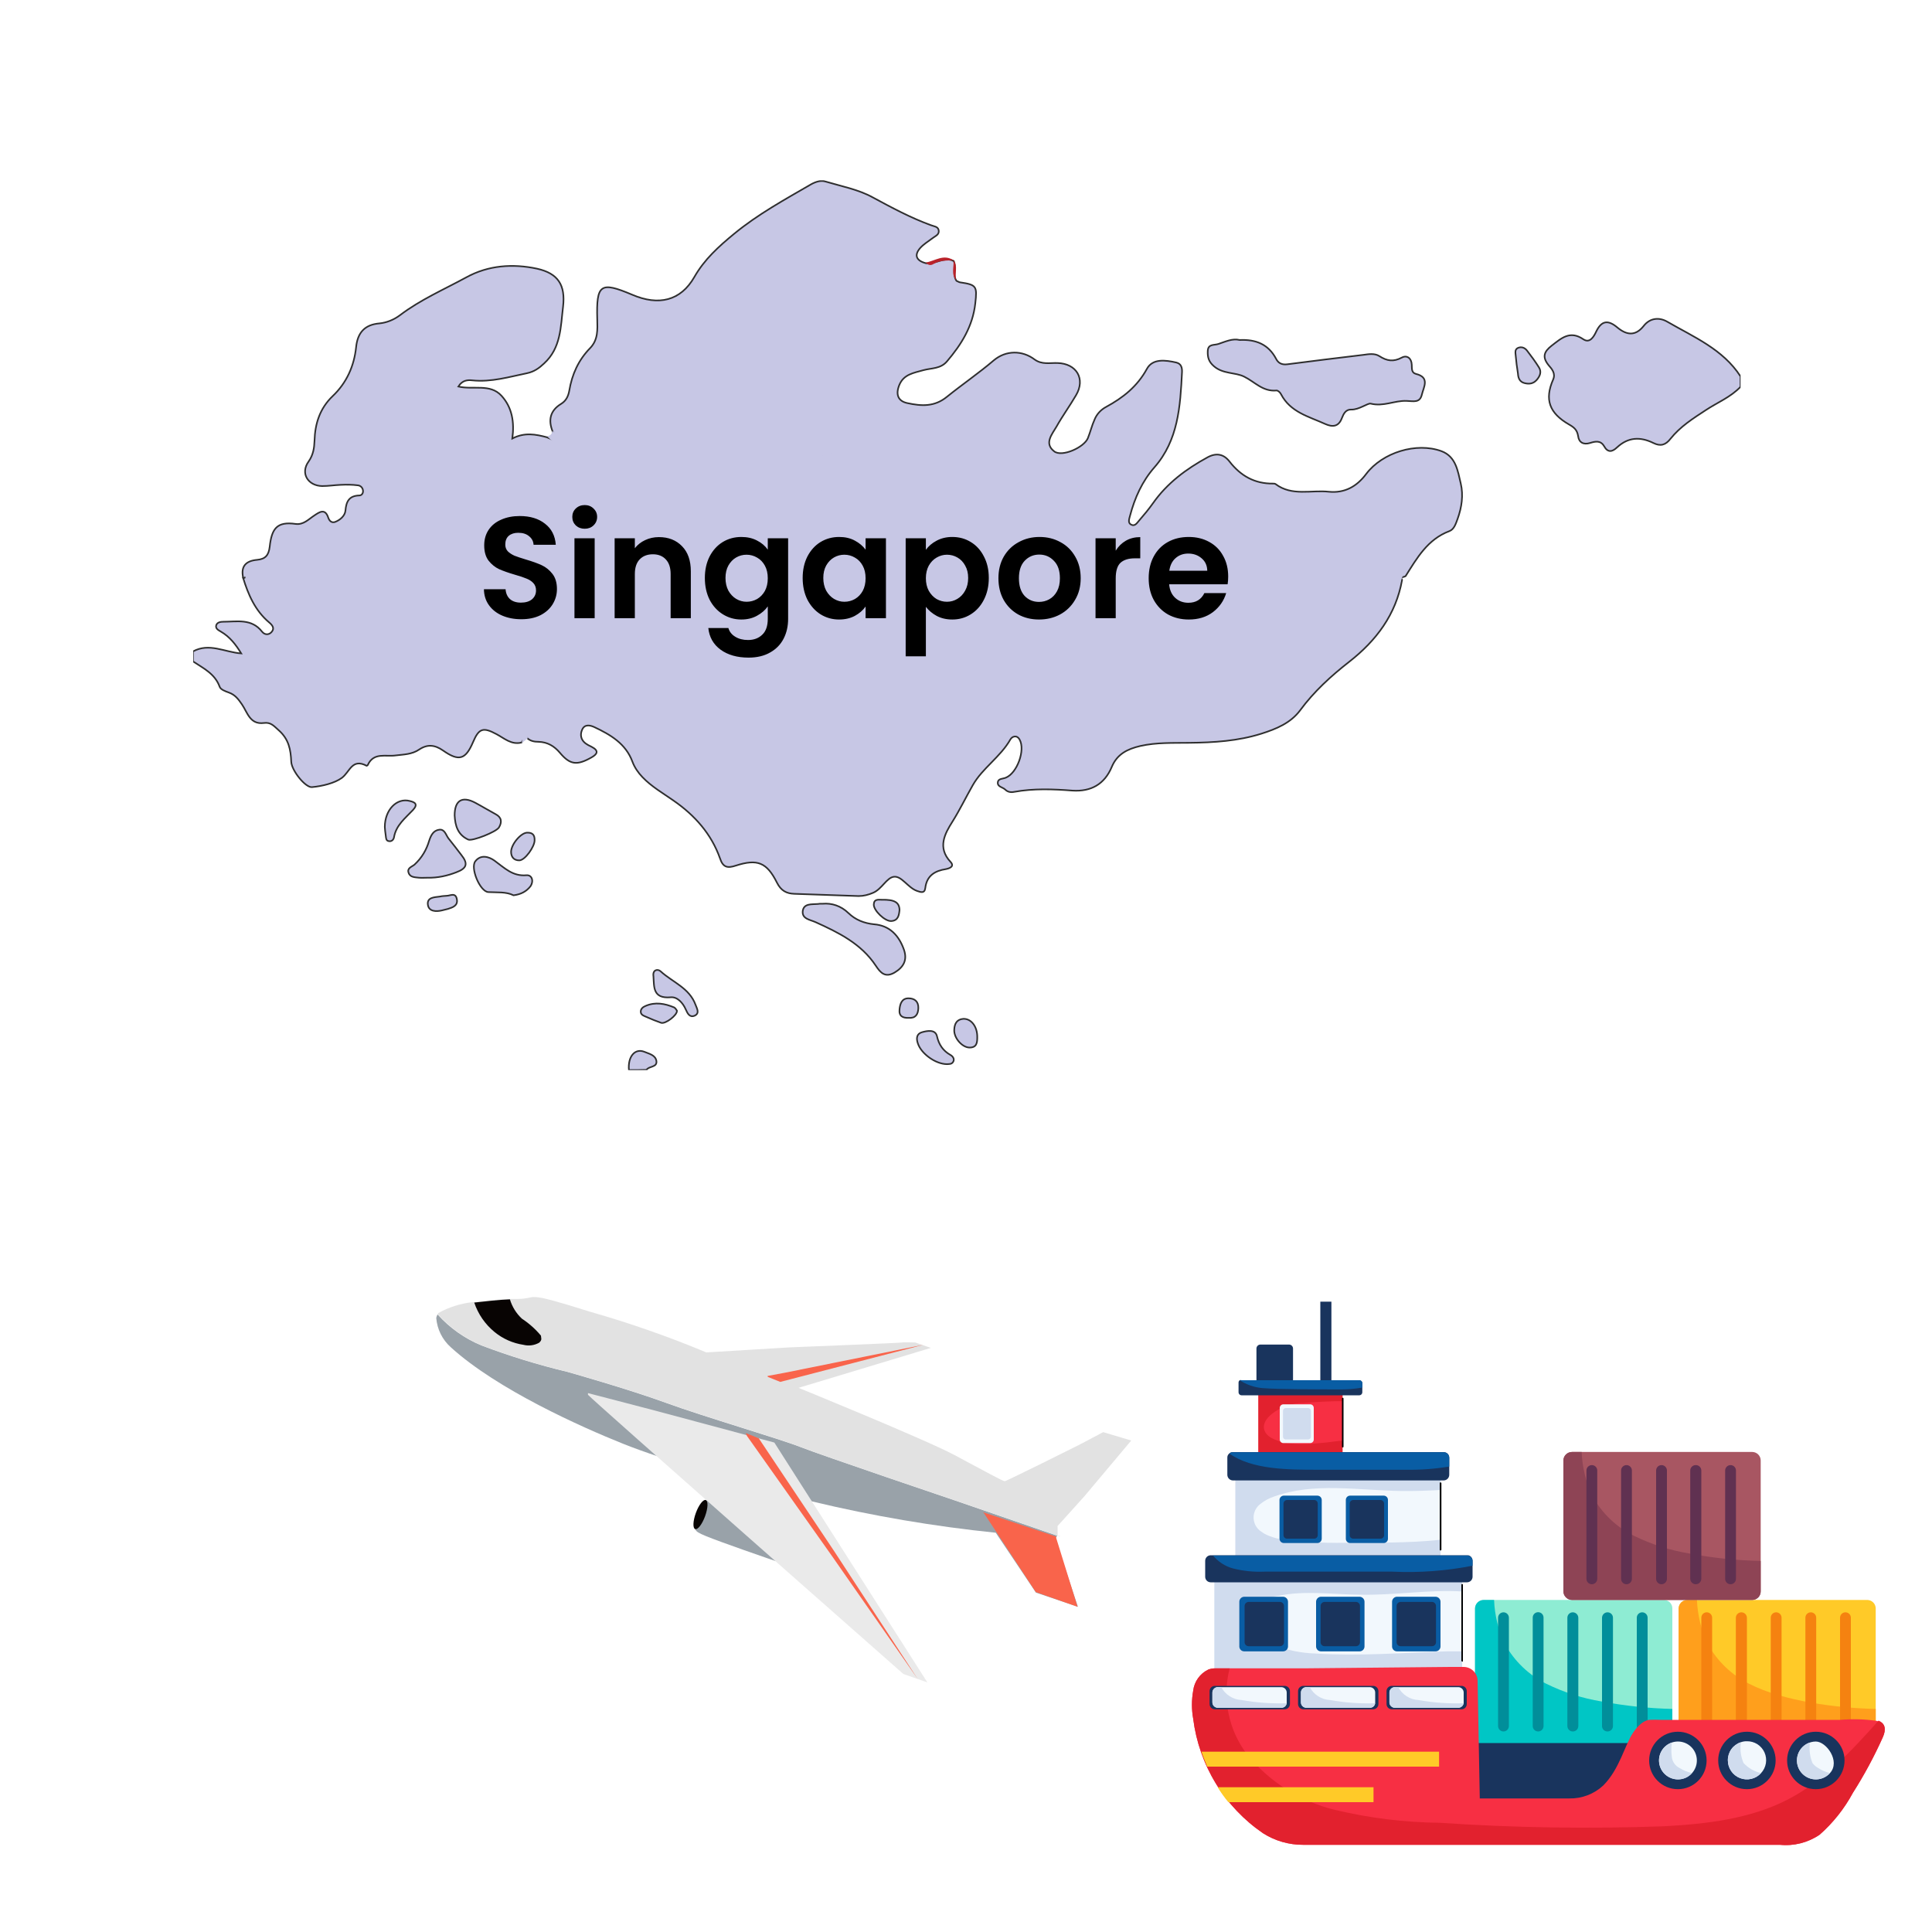 <svg width="150" height="150" viewBox="0 0 150 150" fill="none" xmlns="http://www.w3.org/2000/svg">
<path d="M53.94 118.571C54.04 118.911 53.88 118.941 56.04 119.731C58.2 120.521 61.38 121.601 61.38 121.601L60.11 118.851L57.19 116.391H55.19L54.76 116.501L54.22 118.131L53.94 118.571Z" fill="#99A2A9"/>
<path d="M54.741 117.722C54.969 117.1 54.994 116.537 54.797 116.464C54.599 116.392 54.255 116.838 54.027 117.461C53.8 118.083 53.775 118.646 53.972 118.718C54.169 118.791 54.514 118.344 54.741 117.722Z" fill="#080403"/>
<path d="M83.69 124.751L80.43 123.651L77.31 119.001C72.522 118.511 67.771 117.702 63.09 116.581C57.19 115.001 51.59 113.381 48.37 112.091C45.15 110.801 38.6 107.881 35 104.601C34.343 104.016 33.938 103.198 33.87 102.321C33.89 102.226 33.924 102.135 33.97 102.051C34.911 103.1 36.077 103.924 37.38 104.461C39.558 105.285 41.785 105.97 44.05 106.511C44.05 106.511 48.77 107.841 51.72 108.921C54.67 110.001 60.51 111.701 62.16 112.351C63.81 113.001 74.16 116.501 74.16 116.501L82.09 119.231C82.09 119.231 81.96 119.371 81.96 119.401C81.96 119.431 82.43 120.961 82.43 120.961L83.69 124.751Z" fill="#99A2A9"/>
<path d="M84.2 116.161L82.11 118.481V118.871V119.231L74.18 116.501C74.18 116.501 63.8 113.001 62.18 112.351C60.56 111.701 54.7 110.001 51.75 108.921C48.8 107.841 44.08 106.511 44.08 106.511C41.815 105.97 39.588 105.285 37.41 104.461C36.106 103.924 34.941 103.1 34 102.051V101.961C34.826 101.497 35.738 101.204 36.68 101.101H36.79C37.59 101.021 38.63 100.881 39.56 100.851H40.12C41.93 100.851 40.38 100.131 45.84 101.851C48.899 102.724 51.904 103.776 54.84 105.001L61.29 104.611C61.29 104.611 70.05 104.261 70.06 104.231C70.07 104.201 71.06 104.231 71.06 104.231L72.27 104.651L62 107.751C62 107.751 71.82 111.751 74.09 112.961C76.36 114.171 77.86 115.001 78 115.001C78.14 115.001 83.76 112.191 83.76 112.191L85.65 111.191L87.83 111.841L84.2 116.161Z" fill="#E2E2E2"/>
<path d="M82.29 119.28L82.16 119.23" stroke="#F3F3F3" stroke-width="0.08" stroke-miterlimit="10"/>
<path d="M76.42 117.52L80.42 123.61L83.66 124.75L82 119.4V119.3L76.33 117.41L76.42 117.52Z" fill="#F9644B"/>
<path d="M45.65 108.29C45.65 108.4 70.14 129.97 70.14 129.97L72 130.62L60.12 112L50.79 109.5L45.65 108.16V108.31V108.29Z" fill="#EAEAEA"/>
<path d="M57.99 111.48L64.58 120.79L71.26 130.37L64.77 120.44L58.91 111.67L57.9 111.26L57.99 111.48Z" fill="#F9644B"/>
<path d="M59.59 106.83L59.61 106.9L60.58 107.29L71.69 104.41L60.93 106.58L59.59 106.83Z" fill="#F9644B"/>
<path d="M41.87 104.241C41.498 104.456 41.056 104.517 40.64 104.411C39.813 104.288 39.035 103.942 38.39 103.411C37.662 102.814 37.118 102.023 36.82 101.131C37.62 101.051 38.66 100.911 39.59 100.881C39.761 101.455 40.082 101.973 40.52 102.381C41.075 102.745 41.574 103.19 42 103.701C42 103.891 42.12 104.001 41.87 104.241Z" fill="#080403"/>
<path d="M102.51 101.061H103.37V107.401H102.51V101.061Z" fill="#19345D"/>
<path d="M100.39 107.231H97.55V104.701C97.55 104.618 97.582 104.54 97.641 104.481C97.699 104.423 97.778 104.391 97.86 104.391H100.08C100.162 104.391 100.241 104.423 100.299 104.481C100.357 104.54 100.39 104.618 100.39 104.701V107.231Z" fill="#19345D"/>
<path d="M129.84 124.881V135.001C129.843 135.088 129.828 135.174 129.796 135.256C129.765 135.337 129.717 135.411 129.657 135.473C129.596 135.536 129.524 135.585 129.443 135.619C129.363 135.653 129.277 135.671 129.19 135.671H115.19C115.012 135.671 114.842 135.6 114.716 135.474C114.591 135.349 114.52 135.178 114.52 135.001V124.881C114.523 124.705 114.594 124.537 114.72 124.413C114.845 124.29 115.014 124.221 115.19 124.221H129.19C129.276 124.221 129.362 124.238 129.441 124.271C129.521 124.304 129.593 124.353 129.653 124.415C129.714 124.476 129.761 124.549 129.793 124.629C129.826 124.709 129.841 124.795 129.84 124.881Z" fill="#8EECD3"/>
<path d="M129.84 132.681V135.001C129.843 135.088 129.828 135.174 129.796 135.256C129.765 135.337 129.717 135.411 129.657 135.473C129.596 135.536 129.524 135.585 129.443 135.619C129.363 135.653 129.277 135.671 129.19 135.671H115.19C115.012 135.671 114.842 135.6 114.716 135.474C114.591 135.349 114.52 135.178 114.52 135.001V124.881C114.523 124.705 114.594 124.537 114.72 124.413C114.845 124.29 115.014 124.221 115.19 124.221H116C116.044 125.406 116.33 126.57 116.84 127.641C117.575 128.973 118.698 130.051 120.06 130.731C121.412 131.394 122.854 131.856 124.34 132.101C126.155 132.442 127.994 132.636 129.84 132.681Z" fill="#00C6C5"/>
<path d="M116.73 134.43C116.618 134.43 116.511 134.385 116.433 134.307C116.354 134.228 116.31 134.121 116.31 134.01V125.61C116.308 125.554 116.318 125.498 116.339 125.446C116.359 125.394 116.39 125.346 116.429 125.306C116.468 125.266 116.515 125.234 116.567 125.213C116.618 125.191 116.674 125.18 116.73 125.18C116.786 125.18 116.841 125.191 116.893 125.213C116.944 125.234 116.991 125.266 117.03 125.306C117.069 125.346 117.1 125.394 117.121 125.446C117.141 125.498 117.151 125.554 117.15 125.61V134C117.151 134.056 117.141 134.111 117.121 134.163C117.1 134.216 117.069 134.263 117.03 134.303C116.991 134.343 116.944 134.375 116.893 134.397C116.841 134.419 116.786 134.43 116.73 134.43Z" fill="#018E9A"/>
<path d="M119.42 134.43C119.364 134.43 119.309 134.419 119.257 134.397C119.205 134.375 119.159 134.343 119.12 134.303C119.08 134.263 119.05 134.216 119.029 134.164C119.009 134.112 118.999 134.056 119 134V125.6C118.999 125.544 119.009 125.488 119.029 125.436C119.05 125.384 119.08 125.337 119.12 125.296C119.159 125.256 119.205 125.225 119.257 125.203C119.309 125.181 119.364 125.17 119.42 125.17C119.476 125.17 119.532 125.181 119.583 125.203C119.635 125.225 119.682 125.256 119.721 125.296C119.76 125.337 119.791 125.384 119.811 125.436C119.832 125.488 119.841 125.544 119.84 125.6V134C119.841 134.056 119.832 134.112 119.811 134.164C119.791 134.216 119.76 134.263 119.721 134.303C119.682 134.343 119.635 134.375 119.583 134.397C119.532 134.419 119.476 134.43 119.42 134.43Z" fill="#018E9A"/>
<path d="M122.11 134.43C121.999 134.43 121.892 134.385 121.813 134.307C121.734 134.228 121.69 134.121 121.69 134.01V125.61C121.689 125.554 121.699 125.498 121.719 125.446C121.74 125.394 121.77 125.346 121.809 125.306C121.849 125.266 121.895 125.234 121.947 125.213C121.999 125.191 122.054 125.18 122.11 125.18C122.224 125.18 122.333 125.225 122.414 125.306C122.495 125.386 122.54 125.496 122.54 125.61V134C122.541 134.057 122.531 134.113 122.51 134.166C122.489 134.219 122.457 134.267 122.417 134.307C122.377 134.347 122.329 134.379 122.276 134.4C122.223 134.421 122.167 134.431 122.11 134.43Z" fill="#018E9A"/>
<path d="M124.81 134.43C124.754 134.431 124.698 134.421 124.646 134.401C124.594 134.38 124.546 134.349 124.506 134.31C124.466 134.271 124.435 134.224 124.413 134.173C124.391 134.121 124.38 134.066 124.38 134.01V125.61C124.38 125.496 124.425 125.386 124.506 125.306C124.586 125.225 124.696 125.18 124.81 125.18C124.866 125.18 124.921 125.191 124.973 125.213C125.025 125.234 125.071 125.266 125.11 125.306C125.15 125.346 125.18 125.394 125.201 125.446C125.221 125.498 125.231 125.554 125.23 125.61V134C125.231 134.056 125.221 134.111 125.201 134.163C125.18 134.216 125.15 134.263 125.11 134.303C125.071 134.343 125.025 134.375 124.973 134.397C124.921 134.419 124.866 134.43 124.81 134.43Z" fill="#018E9A"/>
<path d="M127.5 134.43C127.388 134.43 127.281 134.385 127.203 134.307C127.124 134.228 127.08 134.121 127.08 134.01V125.61C127.078 125.554 127.088 125.498 127.109 125.446C127.129 125.394 127.16 125.346 127.199 125.306C127.238 125.266 127.285 125.234 127.337 125.213C127.388 125.191 127.444 125.18 127.5 125.18C127.556 125.18 127.611 125.191 127.663 125.213C127.714 125.234 127.761 125.266 127.8 125.306C127.839 125.346 127.87 125.394 127.891 125.446C127.911 125.498 127.921 125.554 127.92 125.61V134C127.921 134.056 127.911 134.111 127.891 134.163C127.87 134.216 127.839 134.263 127.8 134.303C127.761 134.343 127.714 134.375 127.663 134.397C127.611 134.419 127.556 134.43 127.5 134.43Z" fill="#018E9A"/>
<path d="M145.63 124.881V135.001C145.631 135.088 145.615 135.175 145.583 135.256C145.55 135.338 145.502 135.412 145.44 135.474C145.379 135.536 145.306 135.586 145.225 135.62C145.144 135.653 145.058 135.671 144.97 135.671H131C130.822 135.671 130.652 135.6 130.526 135.474C130.401 135.349 130.33 135.178 130.33 135.001V124.881C130.333 124.705 130.404 124.537 130.53 124.413C130.655 124.29 130.824 124.221 131 124.221H145C145.17 124.228 145.33 124.301 145.447 124.424C145.565 124.547 145.63 124.711 145.63 124.881Z" fill="#FFCA28"/>
<path d="M145.63 132.681V135.001C145.631 135.088 145.615 135.175 145.583 135.256C145.55 135.338 145.502 135.412 145.44 135.474C145.379 135.536 145.306 135.586 145.225 135.62C145.144 135.653 145.058 135.671 144.97 135.671H131C130.822 135.671 130.652 135.6 130.526 135.474C130.401 135.349 130.33 135.178 130.33 135.001V124.881C130.333 124.705 130.404 124.537 130.53 124.413C130.655 124.29 130.824 124.221 131 124.221H131.75C131.799 125.405 132.085 126.568 132.59 127.641C133.326 128.973 134.448 130.051 135.81 130.731C138.42 132.081 142.69 132.621 145.63 132.681Z" fill="#FF9F1C"/>
<path d="M132.51 134.43C132.399 134.43 132.292 134.385 132.213 134.307C132.134 134.228 132.09 134.121 132.09 134.01V125.61C132.089 125.554 132.099 125.498 132.119 125.446C132.14 125.394 132.17 125.346 132.209 125.306C132.249 125.266 132.295 125.234 132.347 125.213C132.399 125.191 132.454 125.18 132.51 125.18C132.566 125.18 132.621 125.191 132.673 125.213C132.725 125.234 132.771 125.266 132.811 125.306C132.85 125.346 132.88 125.394 132.901 125.446C132.921 125.498 132.931 125.554 132.93 125.61V134C132.931 134.056 132.921 134.111 132.901 134.163C132.88 134.216 132.85 134.263 132.811 134.303C132.771 134.343 132.725 134.375 132.673 134.397C132.621 134.419 132.566 134.43 132.51 134.43Z" fill="#F58210"/>
<path d="M135.2 134.43C135.144 134.431 135.088 134.421 135.036 134.401C134.984 134.38 134.937 134.349 134.897 134.31C134.856 134.271 134.825 134.224 134.803 134.173C134.781 134.121 134.77 134.066 134.77 134.01V125.61C134.77 125.496 134.815 125.386 134.896 125.306C134.977 125.225 135.086 125.18 135.2 125.18C135.314 125.18 135.423 125.225 135.504 125.306C135.585 125.386 135.63 125.496 135.63 125.61V134C135.631 134.057 135.621 134.113 135.6 134.166C135.579 134.219 135.547 134.267 135.507 134.307C135.467 134.347 135.419 134.379 135.366 134.4C135.313 134.421 135.257 134.431 135.2 134.43Z" fill="#F58210"/>
<path d="M137.9 134.43C137.789 134.43 137.682 134.385 137.603 134.307C137.524 134.228 137.48 134.121 137.48 134.01V125.61C137.479 125.554 137.489 125.498 137.509 125.446C137.53 125.394 137.56 125.346 137.6 125.306C137.639 125.266 137.685 125.234 137.737 125.213C137.789 125.191 137.844 125.18 137.9 125.18C137.956 125.18 138.012 125.191 138.063 125.213C138.115 125.234 138.162 125.266 138.201 125.306C138.24 125.346 138.271 125.394 138.291 125.446C138.312 125.498 138.321 125.554 138.32 125.61V134C138.321 134.056 138.312 134.111 138.291 134.163C138.271 134.216 138.24 134.263 138.201 134.303C138.162 134.343 138.115 134.375 138.063 134.397C138.012 134.419 137.956 134.43 137.9 134.43Z" fill="#F58210"/>
<path d="M140.59 134.43C140.479 134.43 140.372 134.385 140.293 134.307C140.214 134.228 140.17 134.121 140.17 134.01V125.61C140.169 125.554 140.179 125.498 140.199 125.446C140.22 125.394 140.25 125.346 140.289 125.306C140.329 125.266 140.375 125.234 140.427 125.213C140.479 125.191 140.534 125.18 140.59 125.18C140.646 125.18 140.701 125.191 140.753 125.213C140.805 125.234 140.851 125.266 140.891 125.306C140.93 125.346 140.96 125.394 140.981 125.446C141.001 125.498 141.011 125.554 141.01 125.61V134C141.011 134.056 141.001 134.111 140.981 134.163C140.96 134.216 140.93 134.263 140.891 134.303C140.851 134.343 140.805 134.375 140.753 134.397C140.701 134.419 140.646 134.43 140.59 134.43Z" fill="#F58210"/>
<path d="M143.28 134.43C143.169 134.43 143.062 134.385 142.983 134.307C142.904 134.228 142.86 134.121 142.86 134.01V125.61C142.859 125.554 142.869 125.498 142.889 125.446C142.91 125.394 142.94 125.346 142.979 125.306C143.019 125.266 143.065 125.234 143.117 125.213C143.169 125.191 143.224 125.18 143.28 125.18C143.336 125.18 143.391 125.191 143.443 125.213C143.495 125.234 143.541 125.266 143.581 125.306C143.62 125.346 143.65 125.394 143.671 125.446C143.691 125.498 143.701 125.554 143.7 125.61V134C143.701 134.056 143.691 134.111 143.671 134.163C143.65 134.216 143.62 134.263 143.581 134.303C143.541 134.343 143.495 134.375 143.443 134.397C143.391 134.419 143.336 134.43 143.28 134.43Z" fill="#F58210"/>
<path d="M136.7 113.39V123.55C136.701 123.637 136.685 123.723 136.653 123.804C136.622 123.884 136.574 123.958 136.514 124.02C136.453 124.082 136.381 124.132 136.302 124.166C136.222 124.201 136.137 124.219 136.05 124.22H122.05C121.873 124.218 121.704 124.146 121.579 124.021C121.454 123.896 121.382 123.727 121.38 123.55V113.39C121.383 113.215 121.454 113.047 121.58 112.923C121.705 112.8 121.874 112.73 122.05 112.73H136.05C136.223 112.733 136.389 112.804 136.51 112.927C136.632 113.051 136.7 113.217 136.7 113.39Z" fill="#A85662"/>
<path d="M136.7 121.19V123.55C136.701 123.637 136.685 123.723 136.653 123.804C136.622 123.884 136.574 123.958 136.514 124.02C136.453 124.082 136.381 124.132 136.302 124.166C136.222 124.201 136.137 124.219 136.05 124.22H122.05C121.873 124.218 121.704 124.146 121.579 124.021C121.454 123.896 121.382 123.727 121.38 123.55V113.39C121.383 113.215 121.454 113.047 121.58 112.923C121.705 112.8 121.874 112.73 122.05 112.73H122.8C122.845 113.919 123.131 115.086 123.64 116.16C124.373 117.492 125.497 118.567 126.86 119.24C128.212 119.904 129.654 120.365 131.14 120.61C132.974 120.96 134.834 121.154 136.7 121.19Z" fill="#8E4455"/>
<path d="M123.59 123C123.534 123 123.479 122.989 123.427 122.967C123.375 122.945 123.329 122.914 123.289 122.873C123.25 122.833 123.22 122.786 123.199 122.734C123.179 122.682 123.169 122.626 123.17 122.57V114.17C123.17 114.059 123.214 113.952 123.293 113.873C123.372 113.794 123.479 113.75 123.59 113.75C123.701 113.75 123.808 113.794 123.887 113.873C123.966 113.952 124.01 114.059 124.01 114.17V122.57C124.011 122.626 124.002 122.682 123.981 122.734C123.96 122.786 123.93 122.833 123.891 122.873C123.851 122.914 123.805 122.945 123.753 122.967C123.701 122.989 123.646 123 123.59 123Z" fill="#603151"/>
<path d="M126.28 123C126.224 123 126.169 122.989 126.117 122.967C126.065 122.945 126.019 122.914 125.979 122.873C125.94 122.833 125.91 122.786 125.889 122.734C125.869 122.682 125.859 122.626 125.86 122.57V114.17C125.86 114.059 125.904 113.952 125.983 113.873C126.062 113.794 126.169 113.75 126.28 113.75C126.391 113.75 126.498 113.794 126.577 113.873C126.656 113.952 126.7 114.059 126.7 114.17V122.57C126.701 122.626 126.691 122.682 126.671 122.734C126.65 122.786 126.62 122.833 126.581 122.873C126.541 122.914 126.495 122.945 126.443 122.967C126.391 122.989 126.336 123 126.28 123Z" fill="#603151"/>
<path d="M129 123C128.944 123 128.888 122.989 128.837 122.967C128.785 122.945 128.738 122.914 128.699 122.873C128.66 122.833 128.629 122.786 128.609 122.734C128.588 122.682 128.578 122.626 128.58 122.57V114.17C128.58 114.059 128.624 113.952 128.703 113.873C128.781 113.794 128.888 113.75 129 113.75C129.111 113.75 129.218 113.794 129.297 113.873C129.375 113.952 129.42 114.059 129.42 114.17V122.57C129.421 122.626 129.411 122.682 129.391 122.734C129.37 122.786 129.339 122.833 129.3 122.873C129.261 122.914 129.214 122.945 129.163 122.967C129.111 122.989 129.056 123 129 123Z" fill="#603151"/>
<path d="M131.66 123C131.546 123 131.437 122.955 131.356 122.874C131.275 122.794 131.23 122.684 131.23 122.57V114.17C131.23 114.114 131.241 114.059 131.263 114.007C131.285 113.955 131.316 113.909 131.357 113.87C131.397 113.83 131.444 113.8 131.496 113.779C131.548 113.759 131.604 113.749 131.66 113.75C131.716 113.749 131.772 113.759 131.824 113.779C131.876 113.8 131.923 113.83 131.963 113.87C132.004 113.909 132.035 113.955 132.057 114.007C132.079 114.059 132.09 114.114 132.09 114.17V122.57C132.09 122.684 132.045 122.794 131.964 122.874C131.883 122.955 131.774 123 131.66 123Z" fill="#603151"/>
<path d="M134.36 123C134.304 123 134.249 122.989 134.197 122.967C134.145 122.945 134.099 122.914 134.059 122.873C134.02 122.833 133.99 122.786 133.969 122.734C133.949 122.682 133.939 122.626 133.94 122.57V114.17C133.94 114.059 133.984 113.952 134.063 113.873C134.142 113.794 134.249 113.75 134.36 113.75C134.471 113.75 134.578 113.794 134.657 113.873C134.736 113.952 134.78 114.059 134.78 114.17V122.57C134.781 122.626 134.772 122.682 134.751 122.734C134.73 122.786 134.7 122.833 134.661 122.873C134.622 122.914 134.575 122.945 134.523 122.967C134.472 122.989 134.416 123 134.36 123Z" fill="#603151"/>
<path d="M97.69 108H104.24V113.44H97.69V108Z" fill="#E2212E"/>
<path d="M104.24 108.79V111.86C103.87 111.86 103.48 111.94 103.11 111.98C101.76 112.12 99.9 112.3 98.73 111.65C98 111.25 97.85 110.51 98.73 109.79C99.429 109.225 100.302 108.921 101.2 108.93C101.87 108.86 103.52 108.77 104.24 108.79Z" fill="#F72F43"/>
<path d="M95.91 114.16H111.84V121.07H95.91V114.16Z" fill="#D0DCEE"/>
<path d="M111.84 115.681V119.541C110.58 119.691 109.31 119.731 108.06 119.761C106.14 119.761 104.22 119.821 102.29 119.761C101.12 119.761 98.86 119.641 97.93 118.921C97.752 118.807 97.604 118.651 97.5 118.468C97.395 118.284 97.336 118.078 97.328 117.867C97.32 117.656 97.364 117.446 97.454 117.255C97.545 117.064 97.681 116.898 97.85 116.771C98.169 116.514 98.531 116.318 98.92 116.191C102.04 115.061 105.49 115.721 108.81 115.761C109.82 115.771 110.83 115.741 111.84 115.681Z" fill="#F2F8FD"/>
<path d="M112.52 113.171V114.501C112.52 114.616 112.475 114.726 112.395 114.808C112.314 114.891 112.205 114.938 112.09 114.941H95.72C95.605 114.938 95.496 114.891 95.415 114.808C95.335 114.726 95.29 114.616 95.29 114.501V113.171C95.287 113.107 95.3 113.043 95.328 112.985C95.356 112.928 95.398 112.878 95.45 112.841C95.486 112.806 95.528 112.78 95.575 112.763C95.621 112.745 95.671 112.738 95.72 112.741H112.09C112.204 112.741 112.313 112.786 112.394 112.867C112.475 112.947 112.52 113.057 112.52 113.171Z" fill="#19345D"/>
<path d="M94.28 122.23H113.52V131.47H94.28V122.23Z" fill="#D0DCEE"/>
<path d="M113.52 123.56V128.21H112.32C108.93 128.32 105.54 128.59 102.16 128.38C101.022 128.348 99.899 128.118 98.84 127.7C97.49 127.11 97.07 126.13 97.26 125.37C97.43 124.968 97.706 124.619 98.058 124.361C98.41 124.102 98.825 123.943 99.26 123.9C101.26 123.47 103.43 123.79 105.53 123.81C108.22 123.88 110.88 123.4 113.52 123.56Z" fill="#F2F8FD"/>
<path d="M112.5 135.33H130.34V140.27H112.5V135.33Z" fill="#19345D"/>
<path d="M146.19 134.86C145.52 136.358 144.742 137.806 143.86 139.19C143.197 140.422 142.32 141.526 141.27 142.45C140.363 143.064 139.27 143.34 138.18 143.23H101.18C100.075 143.236 98.992 142.924 98.06 142.33C96.58 141.317 95.332 140.002 94.398 138.471C93.464 136.94 92.865 135.229 92.64 133.45C92.51 132.726 92.51 131.984 92.64 131.26C92.682 130.909 92.812 130.575 93.019 130.288C93.225 130.001 93.501 129.771 93.82 129.62C93.993 129.559 94.176 129.528 94.36 129.53H95.47H95.97H101.19L112.62 129.42H113.62C113.763 129.419 113.905 129.446 114.038 129.499C114.171 129.553 114.291 129.632 114.394 129.732C114.496 129.832 114.577 129.952 114.633 130.084C114.689 130.215 114.719 130.357 114.72 130.5L114.89 139.63H121.84C122.813 139.651 123.756 139.292 124.47 138.63C125.75 137.35 126.14 135.49 126.79 134.53C127.06 134.13 127.52 133.59 128.04 133.53C128.333 133.515 128.627 133.515 128.92 133.53H142.87C143.796 133.448 144.729 133.472 145.65 133.6C145.72 133.608 145.787 133.628 145.85 133.66C146.39 133.8 146.44 134.29 146.19 134.86Z" fill="#F72F43"/>
<path d="M146.19 134.861C145.52 136.36 144.742 137.807 143.86 139.191C143.197 140.423 142.32 141.527 141.27 142.451C140.363 143.066 139.27 143.342 138.18 143.231H101.18C100.075 143.237 98.992 142.925 98.06 142.331C96.58 141.318 95.332 140.003 94.398 138.472C93.464 136.942 92.865 135.23 92.64 133.451C92.51 132.727 92.51 131.986 92.64 131.261C92.682 130.911 92.812 130.576 93.019 130.289C93.225 130.002 93.501 129.773 93.82 129.621C93.993 129.56 94.176 129.529 94.36 129.531H95.47C95.174 130.679 95.144 131.879 95.382 133.039C95.619 134.2 96.118 135.292 96.84 136.231C98.582 138.369 100.978 139.876 103.66 140.521C106.321 141.156 109.044 141.491 111.78 141.521C117.578 141.911 123.392 142.001 129.2 141.791C132.51 141.611 135.9 141.221 138.85 139.691C141.63 138.231 143.76 135.931 145.85 133.591C146.39 133.801 146.44 134.291 146.19 134.861Z" fill="#E2212E"/>
<path d="M114.33 121.18V122.42C114.33 122.476 114.319 122.532 114.297 122.585C114.275 122.637 114.244 122.684 114.204 122.724C114.164 122.764 114.117 122.796 114.064 122.817C114.012 122.839 113.956 122.85 113.9 122.85H94C93.886 122.85 93.776 122.805 93.696 122.724C93.615 122.643 93.57 122.534 93.57 122.42V121.18C93.57 121.066 93.615 120.957 93.696 120.876C93.776 120.795 93.886 120.75 94 120.75H114C114.096 120.773 114.181 120.828 114.241 120.906C114.301 120.985 114.333 121.081 114.33 121.18Z" fill="#19345D"/>
<path d="M130.27 138.911C131.502 138.911 132.5 137.913 132.5 136.681C132.5 135.45 131.502 134.451 130.27 134.451C129.038 134.451 128.04 135.45 128.04 136.681C128.04 137.913 129.038 138.911 130.27 138.911Z" fill="#19345D"/>
<path d="M131.37 137.661C131.233 137.817 131.063 137.942 130.874 138.026C130.684 138.111 130.478 138.153 130.27 138.151C129.933 138.15 129.608 138.034 129.347 137.821C129.086 137.609 128.905 137.314 128.836 136.985C128.766 136.655 128.812 136.312 128.965 136.013C129.118 135.713 129.369 135.475 129.676 135.338C129.983 135.201 130.328 135.174 130.653 135.261C130.978 135.347 131.264 135.543 131.462 135.815C131.66 136.087 131.759 136.418 131.742 136.754C131.726 137.09 131.594 137.41 131.37 137.661Z" fill="#F2F8FD"/>
<path d="M131.37 137.661C131.233 137.817 131.063 137.942 130.874 138.027C130.684 138.111 130.478 138.154 130.27 138.151C129.923 138.149 129.587 138.024 129.324 137.799C129.06 137.574 128.884 137.262 128.828 136.919C128.771 136.577 128.838 136.225 129.016 135.927C129.194 135.629 129.472 135.404 129.8 135.291C129.751 135.663 129.751 136.039 129.8 136.411C129.82 136.595 129.886 136.77 129.993 136.921C130.1 137.071 130.243 137.192 130.41 137.271C130.704 137.458 131.029 137.59 131.37 137.661Z" fill="#D0DCEE"/>
<path d="M135.63 138.911C136.862 138.911 137.86 137.913 137.86 136.681C137.86 135.45 136.862 134.451 135.63 134.451C134.398 134.451 133.4 135.45 133.4 136.681C133.4 137.913 134.398 138.911 135.63 138.911Z" fill="#19345D"/>
<path d="M136.73 137.66C136.529 137.883 136.265 138.04 135.973 138.109C135.681 138.179 135.375 138.158 135.095 138.05C134.815 137.941 134.575 137.75 134.406 137.502C134.237 137.254 134.148 136.96 134.15 136.66C134.149 136.352 134.245 136.053 134.425 135.803C134.604 135.553 134.858 135.367 135.15 135.27C135.303 135.213 135.466 135.185 135.63 135.19C135.918 135.185 136.201 135.266 136.444 135.421C136.686 135.576 136.878 135.799 136.996 136.062C137.113 136.325 137.15 136.617 137.103 136.901C137.056 137.185 136.926 137.449 136.73 137.66Z" fill="#F2F8FD"/>
<path d="M136.73 137.661C136.529 137.885 136.265 138.041 135.973 138.111C135.681 138.181 135.375 138.16 135.095 138.051C134.815 137.943 134.575 137.752 134.406 137.504C134.237 137.255 134.148 136.962 134.15 136.661C134.149 136.354 134.245 136.054 134.425 135.804C134.604 135.555 134.858 135.368 135.15 135.271C135.15 135.271 135.15 135.361 135.15 135.401C135.091 135.906 135.167 136.416 135.37 136.881C135.734 137.273 136.208 137.545 136.73 137.661Z" fill="#D0DCEE"/>
<path d="M140.98 138.911C142.212 138.911 143.21 137.913 143.21 136.681C143.21 135.45 142.212 134.451 140.98 134.451C139.748 134.451 138.75 135.45 138.75 136.681C138.75 137.913 139.748 138.911 140.98 138.911Z" fill="#19345D"/>
<path d="M142.08 137.661C141.916 137.844 141.71 137.982 141.479 138.065C141.249 138.148 141.001 138.171 140.759 138.134C140.517 138.096 140.288 137.999 140.093 137.85C139.898 137.701 139.743 137.507 139.643 137.283C139.543 137.059 139.5 136.814 139.518 136.57C139.537 136.326 139.616 136.09 139.749 135.884C139.882 135.678 140.064 135.509 140.279 135.391C140.494 135.274 140.735 135.212 140.98 135.211C141.8 135.211 142.91 136.751 142.08 137.661Z" fill="#F2F8FD"/>
<path d="M142.08 137.661C141.93 137.829 141.744 137.96 141.536 138.045C141.327 138.13 141.102 138.165 140.878 138.149C140.653 138.133 140.436 138.066 140.241 137.952C140.047 137.839 139.881 137.682 139.757 137.495C139.633 137.307 139.553 137.094 139.525 136.871C139.496 136.647 139.519 136.421 139.592 136.208C139.664 135.995 139.785 135.801 139.944 135.643C140.103 135.484 140.297 135.363 140.51 135.291C140.51 135.291 140.51 135.381 140.51 135.421C140.457 135.925 140.533 136.434 140.73 136.901C140.851 137.052 141 137.178 141.17 137.271C141.448 137.454 141.756 137.586 142.08 137.661Z" fill="#D0DCEE"/>
<path d="M99.74 132.711H94.33C94.275 132.712 94.221 132.702 94.17 132.682C94.119 132.662 94.073 132.632 94.034 132.594C93.995 132.556 93.963 132.51 93.942 132.46C93.921 132.41 93.91 132.355 93.91 132.301V131.301C93.91 131.246 93.921 131.192 93.942 131.142C93.963 131.091 93.995 131.045 94.034 131.007C94.073 130.969 94.119 130.939 94.17 130.919C94.221 130.899 94.275 130.889 94.33 130.891H99.74C99.849 130.891 99.953 130.934 100.03 131.011C100.107 131.088 100.15 131.192 100.15 131.301V132.301C100.15 132.409 100.107 132.514 100.03 132.591C99.953 132.668 99.849 132.711 99.74 132.711Z" fill="#19345D"/>
<path d="M99.9 131.41V132.17C99.904 132.193 99.904 132.217 99.9 132.24C99.888 132.339 99.838 132.43 99.763 132.495C99.687 132.559 99.59 132.593 99.49 132.59H94.55C94.439 132.59 94.332 132.546 94.253 132.467C94.174 132.388 94.13 132.282 94.13 132.17V131.41C94.13 131.299 94.174 131.192 94.253 131.113C94.332 131.034 94.439 130.99 94.55 130.99H99.48C99.591 130.99 99.698 131.034 99.777 131.113C99.856 131.192 99.9 131.299 99.9 131.41Z" fill="#F2F8FD"/>
<path d="M99.89 132.24C99.877 132.339 99.829 132.43 99.753 132.495C99.677 132.559 99.58 132.593 99.48 132.59H94.55C94.439 132.59 94.332 132.546 94.253 132.467C94.174 132.388 94.13 132.282 94.13 132.17V131.41C94.13 131.299 94.174 131.192 94.253 131.113C94.332 131.034 94.439 130.99 94.55 130.99H94.82C94.973 131.278 95.198 131.522 95.473 131.697C95.748 131.872 96.064 131.973 96.39 131.99C97.545 132.195 98.718 132.278 99.89 132.24Z" fill="#D0DCEE"/>
<path d="M106.6 132.711H101.19C101.081 132.711 100.977 132.668 100.9 132.591C100.823 132.514 100.78 132.409 100.78 132.301V131.301C100.78 131.192 100.823 131.088 100.9 131.011C100.977 130.934 101.081 130.891 101.19 130.891H106.6C106.654 130.889 106.709 130.899 106.76 130.919C106.811 130.939 106.857 130.969 106.896 131.007C106.935 131.045 106.966 131.091 106.988 131.142C107.009 131.192 107.02 131.246 107.02 131.301V132.301C107.02 132.355 107.009 132.41 106.988 132.46C106.966 132.51 106.935 132.556 106.896 132.594C106.857 132.632 106.811 132.662 106.76 132.682C106.709 132.702 106.654 132.712 106.6 132.711Z" fill="#19345D"/>
<path d="M106.77 131.41V132.17C106.774 132.193 106.774 132.217 106.77 132.24C106.757 132.339 106.708 132.43 106.633 132.495C106.557 132.559 106.459 132.593 106.36 132.59H101.43C101.318 132.59 101.212 132.546 101.133 132.467C101.054 132.388 101.01 132.282 101.01 132.17V131.41C101.01 131.299 101.054 131.192 101.133 131.113C101.212 131.034 101.318 130.99 101.43 130.99H106.36C106.469 130.993 106.574 131.038 106.65 131.117C106.727 131.195 106.77 131.301 106.77 131.41Z" fill="#F2F8FD"/>
<path d="M106.76 132.24C106.748 132.339 106.699 132.43 106.623 132.495C106.547 132.559 106.45 132.593 106.35 132.59H101.42C101.309 132.59 101.202 132.546 101.123 132.467C101.044 132.388 101 132.282 101 132.17V131.41C101 131.299 101.044 131.192 101.123 131.113C101.202 131.034 101.309 130.99 101.42 130.99H101.69C101.843 131.278 102.068 131.522 102.343 131.697C102.618 131.872 102.934 131.973 103.26 131.99C104.415 132.195 105.588 132.278 106.76 132.24Z" fill="#D0DCEE"/>
<path d="M113.47 132.711H108.06C107.951 132.711 107.847 132.667 107.77 132.591C107.693 132.514 107.65 132.409 107.65 132.301V131.301C107.65 131.192 107.693 131.088 107.77 131.011C107.847 130.934 107.951 130.891 108.06 130.891H113.47C113.579 130.891 113.683 130.934 113.76 131.011C113.837 131.088 113.88 131.192 113.88 131.301V132.301C113.88 132.409 113.837 132.514 113.76 132.591C113.683 132.667 113.579 132.711 113.47 132.711Z" fill="#19345D"/>
<path d="M113.64 131.41V132.17C113.644 132.193 113.644 132.217 113.64 132.24C113.623 132.337 113.573 132.426 113.498 132.49C113.423 132.554 113.328 132.589 113.23 132.59H108.3C108.188 132.59 108.082 132.546 108.003 132.467C107.924 132.388 107.88 132.282 107.88 132.17V131.41C107.88 131.299 107.924 131.192 108.003 131.113C108.082 131.034 108.188 130.99 108.3 130.99H113.23C113.34 130.993 113.444 131.038 113.52 131.117C113.597 131.195 113.64 131.301 113.64 131.41Z" fill="#F2F8FD"/>
<path d="M113.63 132.24C113.614 132.337 113.564 132.426 113.489 132.49C113.414 132.554 113.319 132.589 113.22 132.59H108.29C108.179 132.59 108.072 132.546 107.993 132.467C107.914 132.388 107.87 132.282 107.87 132.17V131.41C107.87 131.299 107.914 131.192 107.993 131.113C108.072 131.034 108.179 130.99 108.29 130.99H108.56C108.712 131.277 108.935 131.521 109.208 131.696C109.482 131.871 109.796 131.972 110.12 131.99C111.278 132.195 112.455 132.279 113.63 132.24Z" fill="#D0DCEE"/>
<path d="M111.73 136V137.16H93.73C93.57 136.78 93.41 136.39 93.28 136H111.73Z" fill="#FFCA28"/>
<path d="M106.64 138.76V139.92H95.37C95.065 139.554 94.787 139.166 94.54 138.76H106.64Z" fill="#FFCA28"/>
<path d="M114.33 121.181V121.561C112.276 121.966 110.181 122.121 108.09 122.021C106.09 122.021 104.02 122.021 101.98 122.021H98.18C97.352 122.059 96.523 121.975 95.72 121.771C95.116 121.604 94.579 121.255 94.18 120.771H113.9C114.011 120.771 114.117 120.814 114.197 120.89C114.277 120.967 114.325 121.071 114.33 121.181Z" fill="#095DA4"/>
<path d="M112.52 113.171V113.861C111.419 114.044 110.305 114.128 109.19 114.111C106.91 114.111 104.62 114.111 102.34 114.111C100.06 114.111 97.19 114.111 95.45 112.851C95.485 112.816 95.528 112.79 95.574 112.772C95.621 112.755 95.67 112.748 95.72 112.751H112.09C112.202 112.751 112.31 112.794 112.39 112.873C112.471 112.951 112.517 113.058 112.52 113.171Z" fill="#095DA4"/>
<path d="M105.77 107.351V108.091C105.77 108.155 105.745 108.216 105.699 108.261C105.654 108.306 105.593 108.331 105.53 108.331H96.4C96.336 108.331 96.275 108.306 96.23 108.261C96.185 108.216 96.16 108.155 96.16 108.091V107.351C96.159 107.314 96.166 107.278 96.182 107.245C96.198 107.212 96.221 107.183 96.25 107.161C96.299 107.147 96.351 107.147 96.4 107.161H105.53C105.586 107.16 105.64 107.178 105.684 107.213C105.728 107.247 105.758 107.296 105.77 107.351Z" fill="#19345D"/>
<path d="M105.77 107.351V107.731C105.156 107.838 104.533 107.885 103.91 107.871C102.74 107.871 99.17 107.871 98 107.771C97.375 107.714 96.774 107.505 96.25 107.161C96.299 107.147 96.351 107.147 96.4 107.161H105.53C105.586 107.16 105.64 107.178 105.684 107.213C105.728 107.247 105.758 107.296 105.77 107.351Z" fill="#095DA4"/>
<path d="M100 124.371V127.831C100 127.881 99.99 127.932 99.97 127.978C99.95 128.025 99.921 128.068 99.885 128.103C99.849 128.138 99.806 128.166 99.758 128.185C99.711 128.203 99.661 128.212 99.61 128.211H96.61C96.559 128.212 96.509 128.203 96.461 128.185C96.414 128.166 96.371 128.138 96.335 128.103C96.298 128.068 96.269 128.025 96.25 127.978C96.23 127.932 96.22 127.881 96.22 127.831V124.371C96.219 124.319 96.228 124.267 96.247 124.218C96.266 124.17 96.294 124.126 96.331 124.088C96.367 124.051 96.41 124.022 96.458 124.001C96.506 123.981 96.558 123.971 96.61 123.971H99.61C99.662 123.971 99.713 123.981 99.761 124.001C99.809 124.022 99.853 124.051 99.889 124.088C99.926 124.126 99.954 124.17 99.973 124.218C99.992 124.267 100.001 124.319 100 124.371Z" fill="#095DA4"/>
<path d="M99.69 124.691V127.501C99.69 127.543 99.682 127.584 99.665 127.622C99.649 127.66 99.625 127.695 99.596 127.724C99.566 127.753 99.53 127.775 99.492 127.79C99.453 127.805 99.411 127.812 99.37 127.811H96.94C96.858 127.811 96.779 127.778 96.721 127.72C96.662 127.662 96.63 127.583 96.63 127.501V124.691C96.63 124.608 96.662 124.528 96.72 124.468C96.778 124.409 96.857 124.374 96.94 124.371H99.37C99.455 124.371 99.536 124.405 99.596 124.465C99.656 124.525 99.69 124.606 99.69 124.691Z" fill="#19345D"/>
<path d="M105.94 124.371V127.831C105.94 127.931 105.9 128.028 105.829 128.099C105.757 128.171 105.661 128.211 105.56 128.211H102.56C102.459 128.211 102.362 128.171 102.291 128.099C102.22 128.028 102.18 127.931 102.18 127.831V124.371C102.178 124.319 102.187 124.268 102.206 124.221C102.224 124.173 102.252 124.129 102.287 124.092C102.322 124.055 102.364 124.025 102.411 124.004C102.458 123.983 102.509 123.972 102.56 123.971H105.56C105.611 123.972 105.662 123.983 105.708 124.004C105.755 124.025 105.797 124.055 105.833 124.092C105.868 124.129 105.896 124.173 105.914 124.221C105.932 124.268 105.941 124.319 105.94 124.371Z" fill="#095DA4"/>
<path d="M105.59 124.691V127.501C105.59 127.543 105.581 127.584 105.565 127.622C105.549 127.66 105.525 127.695 105.495 127.724C105.466 127.753 105.43 127.775 105.391 127.79C105.353 127.805 105.311 127.812 105.27 127.811H102.84C102.799 127.811 102.759 127.803 102.721 127.787C102.684 127.772 102.649 127.749 102.621 127.72C102.592 127.692 102.569 127.657 102.553 127.62C102.538 127.582 102.53 127.542 102.53 127.501V124.691C102.53 124.608 102.562 124.528 102.62 124.468C102.678 124.409 102.757 124.374 102.84 124.371H105.27C105.355 124.371 105.436 124.405 105.496 124.465C105.556 124.525 105.59 124.606 105.59 124.691Z" fill="#19345D"/>
<path d="M102.62 116.461V119.461C102.62 119.55 102.585 119.635 102.524 119.698C102.462 119.762 102.378 119.798 102.29 119.801H99.68C99.59 119.801 99.503 119.765 99.439 119.702C99.376 119.638 99.34 119.551 99.34 119.461V116.461C99.34 116.371 99.376 116.284 99.439 116.221C99.503 116.157 99.59 116.121 99.68 116.121H102.29C102.378 116.124 102.462 116.161 102.524 116.224C102.585 116.288 102.62 116.373 102.62 116.461Z" fill="#095DA4"/>
<path d="M102.31 116.741V119.191C102.31 119.262 102.281 119.331 102.231 119.382C102.18 119.432 102.112 119.461 102.04 119.461H99.92C99.848 119.461 99.78 119.432 99.729 119.382C99.678 119.331 99.65 119.262 99.65 119.191V116.741C99.65 116.668 99.678 116.598 99.728 116.546C99.779 116.494 99.847 116.463 99.92 116.461H102C102.039 116.456 102.079 116.46 102.116 116.473C102.154 116.485 102.188 116.505 102.218 116.531C102.247 116.558 102.27 116.59 102.286 116.626C102.302 116.662 102.31 116.701 102.31 116.741Z" fill="#19345D"/>
<path d="M102 109.321V111.761C102 111.836 101.971 111.907 101.918 111.959C101.866 112.012 101.794 112.041 101.72 112.041H99.64C99.566 112.041 99.495 112.012 99.442 111.959C99.389 111.907 99.36 111.836 99.36 111.761V109.321C99.359 109.284 99.365 109.246 99.378 109.211C99.392 109.176 99.412 109.144 99.438 109.117C99.465 109.09 99.496 109.068 99.531 109.053C99.565 109.039 99.602 109.031 99.64 109.031H101.75C101.821 109.039 101.886 109.073 101.932 109.127C101.979 109.181 102.003 109.25 102 109.321Z" fill="#F2F8FD"/>
<path d="M101.78 109.541V111.541C101.78 111.57 101.774 111.6 101.762 111.627C101.751 111.654 101.733 111.679 101.712 111.7C101.69 111.72 101.665 111.736 101.637 111.747C101.609 111.757 101.58 111.762 101.55 111.761H99.83C99.772 111.761 99.716 111.737 99.674 111.696C99.633 111.655 99.61 111.599 99.61 111.541V109.541C99.61 109.482 99.633 109.426 99.674 109.385C99.716 109.344 99.772 109.321 99.83 109.321H101.55C101.58 109.319 101.609 109.324 101.637 109.334C101.665 109.345 101.69 109.361 101.712 109.381C101.733 109.402 101.751 109.427 101.762 109.454C101.774 109.481 101.78 109.511 101.78 109.541Z" fill="#D0DCEE"/>
<path d="M107.76 116.461V119.461C107.761 119.505 107.754 119.549 107.738 119.59C107.722 119.632 107.698 119.669 107.667 119.701C107.636 119.733 107.599 119.758 107.559 119.775C107.518 119.792 107.474 119.801 107.43 119.801H104.82C104.776 119.801 104.732 119.792 104.691 119.775C104.651 119.758 104.614 119.733 104.583 119.701C104.552 119.669 104.528 119.632 104.512 119.59C104.496 119.549 104.489 119.505 104.49 119.461V116.461C104.489 116.417 104.496 116.373 104.512 116.332C104.528 116.291 104.552 116.253 104.583 116.221C104.614 116.19 104.651 116.164 104.691 116.147C104.732 116.13 104.776 116.121 104.82 116.121H107.43C107.474 116.121 107.518 116.13 107.559 116.147C107.599 116.164 107.636 116.19 107.667 116.221C107.698 116.253 107.722 116.291 107.738 116.332C107.754 116.373 107.761 116.417 107.76 116.461Z" fill="#095DA4"/>
<path d="M107.46 116.741V119.191C107.46 119.227 107.453 119.263 107.439 119.297C107.424 119.33 107.404 119.36 107.377 119.385C107.351 119.411 107.32 119.43 107.286 119.443C107.253 119.456 107.216 119.462 107.18 119.461H105.07C105.034 119.462 104.998 119.456 104.964 119.443C104.93 119.43 104.899 119.411 104.873 119.385C104.846 119.36 104.826 119.33 104.812 119.297C104.797 119.263 104.79 119.227 104.79 119.191V116.741C104.79 116.667 104.82 116.595 104.872 116.543C104.925 116.49 104.996 116.461 105.07 116.461H107.18C107.254 116.461 107.326 116.49 107.378 116.543C107.431 116.595 107.46 116.667 107.46 116.741Z" fill="#19345D"/>
<path d="M111.84 124.371V127.831C111.84 127.881 111.83 127.93 111.811 127.976C111.792 128.022 111.764 128.064 111.728 128.099C111.693 128.135 111.651 128.163 111.605 128.182C111.559 128.201 111.51 128.211 111.46 128.211H108.46C108.359 128.211 108.262 128.171 108.191 128.099C108.12 128.028 108.08 127.931 108.08 127.831V124.371C108.078 124.319 108.087 124.268 108.106 124.221C108.124 124.173 108.152 124.129 108.187 124.092C108.222 124.055 108.264 124.025 108.311 124.004C108.358 123.983 108.408 123.972 108.46 123.971H111.46C111.511 123.972 111.561 123.983 111.608 124.004C111.655 124.025 111.697 124.055 111.733 124.092C111.768 124.129 111.796 124.173 111.814 124.221C111.832 124.268 111.841 124.319 111.84 124.371Z" fill="#095DA4"/>
<path d="M111.49 124.691V127.501C111.49 127.583 111.458 127.662 111.399 127.72C111.341 127.778 111.262 127.811 111.18 127.811H108.75C108.709 127.812 108.667 127.805 108.628 127.79C108.59 127.775 108.554 127.753 108.524 127.724C108.495 127.695 108.471 127.66 108.455 127.622C108.438 127.584 108.43 127.543 108.43 127.501V124.691C108.43 124.606 108.464 124.525 108.524 124.465C108.584 124.405 108.665 124.371 108.75 124.371H111.18C111.263 124.374 111.342 124.409 111.4 124.468C111.458 124.528 111.49 124.608 111.49 124.691Z" fill="#19345D"/>
<path d="M113.52 129C113.52 129 113.46 129 113.46 128.93V123.04C113.46 123.025 113.466 123.009 113.478 122.998C113.489 122.987 113.504 122.98 113.52 122.98C113.536 122.98 113.551 122.987 113.562 122.998C113.574 123.009 113.58 123.025 113.58 123.04V129C113.571 129.005 113.56 129.007 113.55 129.007C113.54 129.007 113.529 129.005 113.52 129Z" fill="black"/>
<path d="M111.84 120.38C111.832 120.38 111.824 120.378 111.817 120.375C111.81 120.372 111.803 120.368 111.797 120.362C111.792 120.357 111.787 120.35 111.784 120.343C111.781 120.336 111.78 120.328 111.78 120.32V115.15C111.78 115.142 111.781 115.134 111.784 115.127C111.787 115.12 111.792 115.113 111.797 115.107C111.803 115.102 111.81 115.097 111.817 115.094C111.824 115.091 111.832 115.09 111.84 115.09C111.857 115.09 111.873 115.096 111.886 115.107C111.899 115.118 111.907 115.133 111.91 115.15V120.32C111.907 120.337 111.899 120.352 111.886 120.363C111.873 120.374 111.857 120.38 111.84 120.38Z" fill="black"/>
<path d="M104.26 112.381C104.243 112.382 104.227 112.376 104.214 112.365C104.201 112.354 104.192 112.338 104.19 112.321V108.581C104.19 108.566 104.196 108.55 104.208 108.539C104.219 108.528 104.234 108.521 104.25 108.521C104.266 108.521 104.281 108.528 104.292 108.539C104.304 108.55 104.31 108.566 104.31 108.581V112.321C104.31 112.336 104.305 112.35 104.296 112.361C104.287 112.372 104.274 112.379 104.26 112.381Z" fill="black"/>
<g clip-path="url(#clip0_273_2474)">
<path d="M108.858 45.023C108.378 47.715 106.859 49.733 104.745 51.386C103.342 52.481 102.015 53.692 100.939 55.153C100.209 56.133 99.094 56.595 97.941 56.96C96.115 57.537 94.231 57.652 92.347 57.671C91.059 57.69 89.791 57.633 88.522 57.921C87.542 58.152 86.734 58.536 86.312 59.555C85.754 60.881 84.716 61.477 83.255 61.381C81.756 61.266 80.257 61.208 78.758 61.477C78.489 61.535 78.239 61.496 78.046 61.304C77.854 61.112 77.431 61.093 77.47 60.747C77.489 60.439 77.854 60.477 78.085 60.381C78.969 60.035 79.623 58.229 79.161 57.421C78.95 57.037 78.585 57.171 78.45 57.402C77.681 58.767 76.278 59.632 75.528 60.958C74.99 61.9 74.529 62.861 73.952 63.784C73.356 64.725 72.76 65.802 73.799 66.917C74.125 67.263 73.741 67.416 73.453 67.474C72.588 67.609 71.953 67.974 71.838 68.954C71.78 69.396 71.473 69.262 71.184 69.166C70.492 68.916 70.012 68.012 69.416 68.07C68.839 68.128 68.474 69.031 67.782 69.319C67.417 69.473 67.052 69.569 66.667 69.569C64.995 69.512 63.342 69.454 61.67 69.396C61.055 69.377 60.632 69.146 60.324 68.531C59.536 66.955 58.806 66.667 57.133 67.205C56.499 67.416 56.134 67.359 55.903 66.648C55.231 64.745 53.943 63.303 52.309 62.169C51.463 61.573 50.579 61.073 49.868 60.324C49.541 59.978 49.272 59.593 49.099 59.132C48.58 57.729 47.388 57.037 46.12 56.441C45.812 56.306 45.389 56.21 45.197 56.652C45.024 57.037 45.101 57.421 45.428 57.69C45.581 57.806 45.754 57.902 45.927 57.979C46.523 58.286 46.389 58.555 45.889 58.825C44.793 59.44 44.255 59.382 43.467 58.44C43.025 57.921 42.506 57.614 41.814 57.594C41.487 57.594 41.18 57.537 40.93 57.306C40.545 56.883 40.776 56.441 40.987 56.076C41.776 54.692 41.987 53.193 42.102 51.655C42.218 50.175 41.814 49.521 40.392 48.868C41.468 49.675 41.756 50.752 41.468 52.001C41.391 52.347 41.468 52.712 41.564 53.039C41.718 53.654 41.564 54.192 41.064 54.577C40.565 54.961 40.488 55.441 40.622 56.018C40.757 56.576 40.872 57.133 40.488 57.652C39.7 57.844 39.161 57.325 38.546 56.998C37.508 56.441 37.182 56.537 36.72 57.633C36.144 58.978 35.625 59.132 34.395 58.267C33.76 57.825 33.184 57.767 32.549 58.19C31.992 58.575 31.338 58.575 30.723 58.651C29.954 58.767 29.013 58.382 28.551 59.401C28.532 59.42 28.494 59.459 28.474 59.459C27.321 58.844 27.167 59.939 26.533 60.401C25.976 60.804 25.034 61.035 24.227 61.112C23.727 61.169 22.65 59.843 22.612 59.151C22.573 58.19 22.42 57.383 21.632 56.691C21.247 56.345 21.017 56.057 20.478 56.133C19.402 56.268 19.21 55.307 18.787 54.692C18.498 54.269 18.249 53.942 17.768 53.769C17.499 53.673 17.134 53.539 17.057 53.327C16.692 52.308 15.788 51.886 14.981 51.347C14.981 51.097 14.981 50.828 14.981 50.578C16.25 49.886 17.441 50.636 18.729 50.732C18.306 50.04 17.845 49.444 17.153 49.041C16.961 48.925 16.711 48.81 16.788 48.541C16.865 48.31 17.134 48.272 17.345 48.272C18.402 48.272 19.536 48.003 20.344 49.041C20.555 49.31 20.882 49.31 21.093 49.06C21.343 48.772 21.132 48.522 20.901 48.33C19.805 47.407 19.267 46.158 18.864 44.831C18.941 44.735 19.056 44.658 19.171 44.601C19.575 44.485 19.998 44.524 20.421 44.524C49.368 44.524 78.316 44.524 107.244 44.543C107.82 44.562 108.512 44.255 108.858 45.023Z" fill="#C7C7E5" stroke="#2F2F2F" stroke-width="0.125"/>
<path d="M135.134 30.031C134.365 30.838 133.346 31.242 132.443 31.838C131.443 32.491 130.444 33.126 129.694 34.068C129.31 34.567 128.906 34.663 128.368 34.394C127.349 33.895 126.407 33.933 125.542 34.74C125.177 35.086 124.831 35.163 124.543 34.644C124.274 34.183 123.87 34.26 123.447 34.394C122.948 34.548 122.582 34.356 122.525 33.856C122.448 33.376 122.217 33.183 121.814 32.953C120.276 32.069 119.911 31.011 120.583 29.474C120.795 28.993 120.487 28.647 120.237 28.359C119.718 27.724 119.872 27.302 120.468 26.84C121.218 26.264 121.89 25.629 122.928 26.34C123.447 26.686 123.755 26.11 123.928 25.745C124.351 24.86 124.87 24.841 125.562 25.418C126.273 26.014 126.965 26.129 127.618 25.302C128.099 24.688 128.81 24.611 129.444 24.976C131.501 26.168 133.769 27.109 135.134 29.224C135.134 29.512 135.134 29.781 135.134 30.031Z" fill="#C7C7E5" stroke="#2F2F2F" stroke-width="0.125"/>
<path d="M48.83 83.081C48.733 82.043 49.291 81.371 50.021 81.659C50.387 81.813 50.886 81.909 50.963 82.37C51.04 82.889 50.387 82.754 50.194 83.062C49.733 83.081 49.272 83.081 48.83 83.081Z" fill="#C7C7E5" stroke="#2F2F2F" stroke-width="0.125"/>
<path d="M19.037 44.83L18.96 44.869H18.883C18.672 43.965 19.094 43.543 19.959 43.466C20.613 43.408 20.863 43.1 20.94 42.447C21.093 41.063 21.478 40.467 22.958 40.679C23.573 40.755 23.957 40.313 24.399 40.025C24.803 39.756 25.245 39.429 25.495 40.217C25.572 40.429 25.745 40.621 26.014 40.525C26.418 40.371 26.783 40.044 26.821 39.641C26.879 38.929 27.11 38.487 27.898 38.468C28.071 38.468 28.186 38.314 28.186 38.141C28.186 37.872 27.994 37.699 27.782 37.68C27.34 37.622 26.898 37.622 26.456 37.642C25.976 37.661 25.495 37.738 25.015 37.738C23.9 37.718 23.304 36.738 23.957 35.835C24.323 35.316 24.399 34.778 24.419 34.22C24.457 32.875 24.841 31.702 25.822 30.76C26.917 29.722 27.494 28.415 27.648 26.954C27.763 25.82 28.321 25.205 29.455 25.109C30.031 25.052 30.589 24.821 31.05 24.475C32.645 23.264 34.471 22.476 36.201 21.534C37.912 20.592 39.815 20.458 41.699 20.861C43.333 21.227 43.909 22.13 43.717 23.802C43.525 25.378 43.563 27.012 42.237 28.223C41.852 28.588 41.468 28.857 40.93 28.973C39.527 29.261 38.143 29.684 36.663 29.53C36.317 29.492 35.894 29.511 35.586 30.011C36.74 30.28 38.047 29.761 38.931 30.722C39.757 31.625 39.95 32.759 39.777 34.047C40.738 33.547 41.603 33.721 42.468 33.951C42.833 34.105 43.179 34.259 43.39 34.605C43.39 34.605 43.409 34.605 43.409 34.585C43.39 34.528 43.371 34.489 43.352 34.432C43.275 34.22 43.14 34.047 43.044 33.855C42.986 33.74 42.967 33.624 42.91 33.509C42.544 32.606 42.717 31.875 43.563 31.356C43.948 31.126 44.121 30.76 44.197 30.337C44.409 29.069 44.909 27.954 45.812 27.031C46.446 26.378 46.389 25.59 46.37 24.782C46.293 22.053 46.619 21.842 49.08 22.88C51.136 23.764 52.847 23.36 53.904 21.515C54.692 20.131 55.807 19.131 56.999 18.151C58.844 16.633 60.92 15.499 62.977 14.307C63.323 14.115 63.726 13.98 64.092 14.095C65.322 14.461 66.648 14.71 67.763 15.326C69.224 16.114 70.685 16.902 72.261 17.478C72.491 17.575 72.818 17.575 72.876 17.863C72.953 18.228 72.607 18.324 72.395 18.497C72.069 18.747 71.703 18.958 71.434 19.266C70.954 19.823 71.146 20.246 71.895 20.439C72.626 20.535 73.299 19.9 74.048 20.265C74.279 20.765 73.933 21.323 74.26 21.803C74.356 21.842 74.433 21.899 74.529 21.919C75.817 22.111 75.874 22.207 75.721 23.552C75.528 25.321 74.644 26.743 73.529 28.05C73.03 28.646 72.318 28.569 71.684 28.742C70.954 28.953 70.166 29.05 69.82 29.895C69.531 30.607 69.704 31.145 70.454 31.299C71.53 31.529 72.549 31.606 73.529 30.799C74.721 29.838 75.99 28.973 77.162 27.973C78.104 27.185 79.373 27.185 80.334 27.916C80.891 28.319 81.506 28.166 82.102 28.185C83.582 28.223 84.293 29.415 83.544 30.683C83.063 31.51 82.487 32.298 82.025 33.125C81.679 33.721 81.045 34.432 81.852 35.047C82.448 35.508 84.178 34.739 84.466 34.009C84.659 33.528 84.774 33.029 84.985 32.567C85.158 32.144 85.485 31.798 85.889 31.587C87.196 30.876 88.291 30.011 89.041 28.646C89.483 27.82 90.483 27.954 91.328 28.146C91.732 28.242 91.79 28.588 91.77 28.915C91.636 31.548 91.482 34.182 89.618 36.296C88.676 37.373 88.099 38.66 87.734 40.044C87.676 40.275 87.542 40.602 87.83 40.736C88.118 40.89 88.291 40.583 88.445 40.41C88.83 39.967 89.195 39.525 89.522 39.064C90.617 37.507 92.097 36.411 93.75 35.508C94.423 35.143 95 35.239 95.461 35.835C96.326 36.95 97.421 37.565 98.844 37.545C98.902 37.545 98.978 37.545 99.036 37.584C100.305 38.545 101.804 38.026 103.188 38.18C104.399 38.295 105.341 37.776 106.071 36.796C107.34 35.124 109.973 34.316 111.914 35.028C113.049 35.45 113.183 36.584 113.414 37.545C113.625 38.449 113.491 39.391 113.164 40.294C113.029 40.659 112.895 41.102 112.53 41.236C110.838 41.87 110.012 43.331 109.127 44.734C108.82 44.888 108.493 44.811 108.186 44.811C78.911 44.811 49.618 44.811 20.344 44.811C19.863 44.734 19.44 44.638 19.037 44.83Z" fill="#C7C7E5" stroke="#2F2F2F" stroke-width="0.125"/>
<path d="M96.249 26.398C97.498 26.34 98.479 26.724 99.075 27.858C99.248 28.204 99.536 28.339 99.959 28.281C101.919 28.031 103.88 27.782 105.86 27.551C106.263 27.493 106.725 27.416 107.09 27.647C107.686 28.031 108.185 28.108 108.839 27.762C109.223 27.551 109.589 27.801 109.608 28.32C109.627 28.608 109.569 28.935 109.935 29.031C111.03 29.3 110.53 30.05 110.396 30.626C110.242 31.299 109.762 31.145 109.204 31.126C108.282 31.087 107.417 31.587 106.417 31.337C106.206 31.28 105.514 31.818 104.918 31.799C104.495 31.779 104.322 32.106 104.187 32.452C103.938 33.125 103.476 33.183 102.88 32.914C101.612 32.337 100.189 32.01 99.459 30.607C99.401 30.473 99.209 30.299 99.094 30.319C98.037 30.415 97.421 29.646 96.595 29.242C95.903 28.896 94.961 29.05 94.25 28.435C93.846 28.089 93.75 27.743 93.769 27.262C93.789 26.686 94.25 26.82 94.596 26.705C95.173 26.513 95.692 26.263 96.249 26.398Z" fill="#C7C7E5" stroke="#2F2F2F" stroke-width="0.125"/>
<path d="M63.88 70.165C64.572 70.108 65.283 70.319 65.879 70.896C66.417 71.415 67.09 71.684 67.859 71.761C69.089 71.857 69.8 72.645 70.185 73.741C70.454 74.529 70.166 75.086 69.454 75.509C68.724 75.932 68.359 75.528 67.993 74.971C66.859 73.26 65.091 72.395 63.303 71.588C62.861 71.396 62.266 71.338 62.323 70.742C62.4 70.127 63.015 70.223 63.496 70.185C63.573 70.165 63.669 70.165 63.88 70.165Z" fill="#C7C7E5" stroke="#2F2F2F" stroke-width="0.125"/>
<path d="M40.507 57.691C40.641 57.037 40.353 56.441 40.218 55.826C40.084 55.211 40.142 54.692 40.834 54.404C41.372 54.193 41.506 53.789 41.295 53.251C41.103 52.732 41.007 52.136 41.18 51.655C41.545 50.598 41.026 49.983 40.353 49.368C40.045 49.08 39.7 48.791 39.507 48.33C41.564 48.522 42.583 49.618 42.487 51.482C42.391 53.135 42.237 54.788 41.295 56.249C41.084 56.576 40.949 56.941 40.968 57.326C40.814 57.441 40.661 57.576 40.507 57.691Z" fill="#C7C7E5"/>
<path d="M33.203 68.146C32.972 68.146 32.761 68.165 32.53 68.146C32.222 68.107 31.838 68.127 31.723 67.761C31.588 67.396 31.973 67.3 32.184 67.127C32.742 66.608 33.107 65.993 33.318 65.282C33.453 64.859 33.645 64.475 34.106 64.417C34.529 64.359 34.625 64.84 34.817 65.09C35.163 65.513 35.49 65.955 35.817 66.377C36.355 67.05 36.259 67.415 35.432 67.723C34.74 67.992 33.991 68.165 33.203 68.146Z" fill="#C7C7E5" stroke="#2F2F2F" stroke-width="0.125"/>
<path d="M39.872 69.511C39.296 69.223 38.604 69.3 37.912 69.261C37.258 69.223 36.489 67.358 36.912 66.859C37.335 66.32 37.969 66.513 38.392 66.82C39.161 67.377 39.795 68.05 40.872 67.954C41.295 67.916 41.468 68.396 41.179 68.819C40.872 69.204 40.468 69.434 39.872 69.511Z" fill="#C7C7E5" stroke="#2F2F2F" stroke-width="0.125"/>
<path d="M35.298 63.302C35.298 62.149 35.874 61.783 36.893 62.322C37.431 62.61 37.931 62.918 38.469 63.206C38.95 63.456 38.988 63.821 38.739 64.244C38.527 64.59 36.682 65.32 36.355 65.186C35.548 64.82 35.336 64.109 35.298 63.302Z" fill="#C7C7E5" stroke="#2F2F2F" stroke-width="0.125"/>
<path d="M50.733 75.796C50.656 75.297 51.059 75.201 51.29 75.412C52.213 76.258 53.52 76.7 54 78.007C54.096 78.276 54.346 78.66 53.943 78.853C53.558 79.026 53.385 78.699 53.251 78.391C53.02 77.853 52.578 77.373 52.059 77.43C50.675 77.546 50.79 76.623 50.733 75.796Z" fill="#C7C7E5" stroke="#2F2F2F" stroke-width="0.125"/>
<path d="M73.529 82.621C72.626 82.621 71.511 81.794 71.261 81.006C71.126 80.622 71.165 80.257 71.588 80.141C71.991 80.026 72.606 79.911 72.741 80.43C72.895 81.122 73.222 81.583 73.798 81.91C73.971 82.006 74.106 82.198 74.029 82.39C73.914 82.659 73.664 82.602 73.529 82.621Z" fill="#C7C7E5" stroke="#2F2F2F" stroke-width="0.125"/>
<path d="M29.877 64.207C29.877 62.861 30.819 61.919 31.819 62.189C32.222 62.285 32.472 62.438 32.069 62.881C31.473 63.515 30.742 64.072 30.589 65.014C30.55 65.206 30.396 65.36 30.166 65.302C29.974 65.264 29.974 65.072 29.954 64.918C29.916 64.63 29.877 64.341 29.877 64.207Z" fill="#C7C7E5" stroke="#2F2F2F" stroke-width="0.125"/>
<path d="M117.662 27.454C117.662 27.377 117.604 27.128 117.854 27.012C118.123 26.897 118.373 26.993 118.546 27.204C118.872 27.627 119.199 28.069 119.488 28.531C119.699 28.877 119.564 29.203 119.315 29.492C119.045 29.799 118.719 29.838 118.353 29.742C117.988 29.646 117.873 29.357 117.854 29.011C117.777 28.55 117.719 28.069 117.662 27.454Z" fill="#C7C7E5" stroke="#2F2F2F" stroke-width="0.125"/>
<path d="M75.874 80.544C75.874 80.947 75.836 81.332 75.278 81.332C74.702 81.332 74.048 80.582 74.087 79.948C74.106 79.486 74.279 79.14 74.798 79.102C75.413 79.083 75.893 79.717 75.874 80.544Z" fill="#C7C7E5" stroke="#2F2F2F" stroke-width="0.125"/>
<path d="M52.558 78.468C52.597 78.814 51.655 79.526 51.328 79.41C50.944 79.276 50.559 79.122 50.175 78.949C50.002 78.872 49.791 78.814 49.752 78.603C49.714 78.334 49.925 78.18 50.117 78.103C50.867 77.776 51.617 77.911 52.347 78.219C52.443 78.276 52.52 78.411 52.558 78.468Z" fill="#C7C7E5" stroke="#2F2F2F" stroke-width="0.125"/>
<path d="M41.506 65.243C41.506 65.743 40.757 66.8 40.315 66.8C39.892 66.8 39.68 66.531 39.68 66.128C39.699 65.513 40.487 64.609 40.968 64.648C41.314 64.648 41.525 64.801 41.506 65.243Z" fill="#C7C7E5" stroke="#2F2F2F" stroke-width="0.125"/>
<path d="M69.839 70.645C69.8 71.048 69.743 71.471 69.204 71.51C68.705 71.548 67.82 70.683 67.84 70.222C67.859 69.78 68.205 69.857 68.474 69.857C69.435 69.838 69.82 70.049 69.839 70.645Z" fill="#C7C7E5" stroke="#2F2F2F" stroke-width="0.125"/>
<path d="M34.683 69.549C34.952 69.549 35.374 69.261 35.471 69.818C35.567 70.318 35.144 70.453 34.779 70.568C34.625 70.606 34.471 70.645 34.317 70.683C33.837 70.799 33.299 70.76 33.222 70.26C33.126 69.665 33.721 69.665 34.164 69.607C34.317 69.568 34.471 69.568 34.683 69.549Z" fill="#C7C7E5" stroke="#2F2F2F" stroke-width="0.125"/>
<path d="M70.55 79.026C70.088 79.046 69.781 78.892 69.838 78.373C69.877 77.95 70.011 77.508 70.531 77.508C70.992 77.508 71.319 77.739 71.299 78.277C71.28 78.757 71.088 79.065 70.55 79.026Z" fill="#C7C7E5" stroke="#2F2F2F" stroke-width="0.125"/>
<path d="M42.89 33.451C42.967 33.528 43.044 33.586 43.121 33.663C43.352 33.893 43.448 34.201 43.64 34.451C43.64 34.508 43.659 34.566 43.659 34.624C43.64 34.739 43.582 34.816 43.448 34.835C43.121 34.508 42.794 34.182 42.467 33.855C42.717 33.855 42.852 33.701 42.89 33.451Z" fill="#C7C7E5"/>
<path d="M74.029 20.209C73.491 20.229 72.952 20.209 72.472 20.498C72.26 20.632 72.049 20.594 71.876 20.382C72.587 20.267 73.26 19.69 74.029 20.209Z" fill="#B9222A"/>
<path d="M74.24 21.747C73.818 21.285 74.087 20.709 74.029 20.209C74.413 20.689 74.087 21.247 74.24 21.747Z" fill="#B9222A"/>
<path d="M57.364 28.204C54.654 30.049 53.212 32.375 53.231 35.508C53.251 38.622 54.692 40.928 57.23 42.639C55.749 43.254 52.597 42.082 51.098 40.313C49.157 38.045 48.714 34.816 50.079 32.163C51.444 29.492 54.269 27.877 57.364 28.204Z" fill="#C7C7E5"/>
<path d="M59.69 38.315C58.978 38.718 58.998 39.314 59.209 40.045C58.536 39.699 57.998 39.314 57.422 40.083C57.518 39.333 57.537 38.718 56.614 38.315C57.46 38.199 58.114 38.123 58.229 37.238C58.498 37.93 58.921 38.295 59.69 38.315Z" fill="#C7C7E5"/>
<path d="M60.517 29.877C60.843 30.473 61.055 31.069 61.977 30.857C61.381 31.395 61.17 31.895 61.612 32.741C60.862 32.28 60.305 32.011 59.632 32.856C59.786 31.991 59.901 31.357 58.902 30.973C59.748 30.838 60.401 30.742 60.517 29.877Z" fill="#C7C7E5"/>
<path d="M55.442 33.797C56.249 33.855 56.634 33.49 56.845 32.625C57.153 33.394 57.403 33.951 58.287 33.759C57.71 34.316 57.499 34.836 57.768 35.566C57.153 35.047 56.576 35.085 55.826 35.739C56.23 34.816 56.057 34.259 55.442 33.797Z" fill="#C7C7E5"/>
<path d="M62.977 33.875C63.803 33.837 64.207 33.471 64.437 32.549C64.668 33.491 65.072 33.837 65.898 33.702C65.514 34.298 64.764 34.682 65.437 35.49C64.745 35.201 64.168 34.894 63.572 35.682C63.534 34.952 63.899 34.24 62.977 33.875Z" fill="#C7C7E5"/>
<path d="M62.304 40.083C62.438 39.026 62.438 39.026 61.727 38.276C62.342 38.199 62.996 38.237 63.034 37.219C63.476 37.892 63.841 38.334 64.687 38.199C64.168 38.795 63.611 39.218 64.13 40.006C63.476 39.583 62.938 39.525 62.304 40.083Z" fill="#C7C7E5"/>
<path d="M43.448 34.856C43.525 34.779 43.582 34.702 43.659 34.645C43.89 34.798 43.986 35.01 44.024 35.279C43.64 35.317 43.563 35.067 43.448 34.856Z" fill="#C7C7E5"/>
<path d="M43.64 34.472C43.371 34.279 43.217 33.991 43.121 33.684C43.505 33.799 43.582 34.126 43.64 34.472Z" fill="#C7C7E5"/>
<path d="M19.035 44.709L19.477 44.343L109.069 44.275L108.717 45.227H19.127L19.035 44.709Z" fill="#C7C7E5"/>
<path d="M40.474 48.077C39.928 48.077 39.435 47.983 38.995 47.796C38.561 47.61 38.218 47.341 37.964 46.99C37.71 46.639 37.579 46.224 37.572 45.746H39.252C39.275 46.067 39.387 46.321 39.588 46.508C39.797 46.694 40.081 46.788 40.44 46.788C40.806 46.788 41.094 46.702 41.303 46.53C41.512 46.351 41.617 46.119 41.617 45.836C41.617 45.604 41.545 45.413 41.404 45.264C41.262 45.115 41.082 44.999 40.866 44.917C40.657 44.827 40.365 44.73 39.992 44.625C39.484 44.476 39.069 44.33 38.748 44.188C38.434 44.039 38.162 43.819 37.93 43.527C37.706 43.228 37.594 42.833 37.594 42.34C37.594 41.876 37.71 41.473 37.941 41.129C38.173 40.786 38.498 40.524 38.916 40.345C39.334 40.158 39.812 40.065 40.35 40.065C41.157 40.065 41.811 40.263 42.311 40.659C42.819 41.047 43.099 41.593 43.152 42.295H41.426C41.411 42.026 41.295 41.805 41.079 41.633C40.87 41.454 40.589 41.365 40.238 41.365C39.932 41.365 39.685 41.443 39.499 41.6C39.319 41.757 39.23 41.985 39.23 42.283C39.23 42.493 39.297 42.668 39.431 42.81C39.573 42.944 39.745 43.057 39.947 43.146C40.156 43.228 40.447 43.325 40.821 43.438C41.329 43.587 41.743 43.736 42.065 43.886C42.386 44.035 42.662 44.259 42.894 44.558C43.126 44.857 43.241 45.249 43.241 45.735C43.241 46.153 43.133 46.541 42.916 46.9C42.7 47.258 42.382 47.546 41.964 47.763C41.545 47.972 41.049 48.077 40.474 48.077ZM45.397 41.051C45.12 41.051 44.889 40.965 44.702 40.793C44.523 40.614 44.433 40.394 44.433 40.132C44.433 39.871 44.523 39.654 44.702 39.482C44.889 39.303 45.12 39.213 45.397 39.213C45.673 39.213 45.901 39.303 46.08 39.482C46.267 39.654 46.361 39.871 46.361 40.132C46.361 40.394 46.267 40.614 46.08 40.793C45.901 40.965 45.673 41.051 45.397 41.051ZM46.17 41.79V47.998H44.601V41.79H46.17ZM51.16 41.701C51.899 41.701 52.497 41.936 52.953 42.407C53.408 42.87 53.636 43.52 53.636 44.356V47.998H52.068V44.569C52.068 44.076 51.944 43.699 51.698 43.438C51.451 43.169 51.115 43.034 50.689 43.034C50.256 43.034 49.912 43.169 49.658 43.438C49.412 43.699 49.289 44.076 49.289 44.569V47.998H47.72V41.79H49.289V42.564C49.498 42.295 49.763 42.086 50.084 41.936C50.413 41.779 50.771 41.701 51.16 41.701ZM57.559 41.69C58.023 41.69 58.43 41.783 58.781 41.97C59.132 42.149 59.408 42.384 59.61 42.676V41.79H61.19V48.043C61.19 48.618 61.074 49.13 60.843 49.578C60.611 50.034 60.264 50.392 59.8 50.654C59.337 50.923 58.777 51.057 58.12 51.057C57.238 51.057 56.514 50.852 55.946 50.441C55.386 50.03 55.068 49.47 54.993 48.76H56.551C56.633 49.044 56.809 49.268 57.078 49.432C57.354 49.604 57.687 49.69 58.075 49.69C58.531 49.69 58.9 49.552 59.184 49.275C59.468 49.007 59.61 48.596 59.61 48.043V47.079C59.408 47.371 59.128 47.613 58.77 47.808C58.419 48.002 58.015 48.099 57.559 48.099C57.037 48.099 56.559 47.964 56.125 47.696C55.692 47.427 55.348 47.049 55.094 46.564C54.848 46.071 54.725 45.507 54.725 44.872C54.725 44.244 54.848 43.688 55.094 43.202C55.348 42.717 55.688 42.343 56.114 42.082C56.547 41.82 57.029 41.69 57.559 41.69ZM59.61 44.894C59.61 44.513 59.535 44.188 59.386 43.919C59.236 43.643 59.035 43.434 58.781 43.292C58.527 43.142 58.254 43.068 57.963 43.068C57.672 43.068 57.403 43.139 57.156 43.281C56.91 43.423 56.708 43.632 56.551 43.908C56.402 44.177 56.327 44.498 56.327 44.872C56.327 45.245 56.402 45.574 56.551 45.858C56.708 46.134 56.91 46.347 57.156 46.497C57.41 46.646 57.679 46.721 57.963 46.721C58.254 46.721 58.527 46.65 58.781 46.508C59.035 46.358 59.236 46.149 59.386 45.88C59.535 45.604 59.61 45.275 59.61 44.894ZM62.319 44.872C62.319 44.244 62.442 43.688 62.688 43.202C62.942 42.717 63.282 42.343 63.708 42.082C64.141 41.82 64.623 41.69 65.154 41.69C65.617 41.69 66.02 41.783 66.364 41.97C66.715 42.156 66.995 42.392 67.204 42.676V41.79H68.784V47.998H67.204V47.09C67.002 47.382 66.722 47.624 66.364 47.819C66.013 48.005 65.606 48.099 65.142 48.099C64.62 48.099 64.141 47.964 63.708 47.696C63.282 47.427 62.942 47.049 62.688 46.564C62.442 46.071 62.319 45.507 62.319 44.872ZM67.204 44.894C67.204 44.513 67.129 44.188 66.98 43.919C66.831 43.643 66.629 43.434 66.375 43.292C66.121 43.142 65.848 43.068 65.557 43.068C65.266 43.068 64.997 43.139 64.75 43.281C64.504 43.423 64.302 43.632 64.145 43.908C63.996 44.177 63.921 44.498 63.921 44.872C63.921 45.245 63.996 45.574 64.145 45.858C64.302 46.134 64.504 46.347 64.75 46.497C65.004 46.646 65.273 46.721 65.557 46.721C65.848 46.721 66.121 46.65 66.375 46.508C66.629 46.358 66.831 46.149 66.98 45.88C67.129 45.604 67.204 45.275 67.204 44.894ZM71.885 42.687C72.087 42.403 72.363 42.168 72.714 41.981C73.073 41.787 73.48 41.69 73.935 41.69C74.466 41.69 74.944 41.82 75.37 42.082C75.803 42.343 76.143 42.717 76.389 43.202C76.643 43.68 76.77 44.237 76.77 44.872C76.77 45.507 76.643 46.071 76.389 46.564C76.143 47.049 75.803 47.427 75.37 47.696C74.944 47.964 74.466 48.099 73.935 48.099C73.48 48.099 73.076 48.005 72.725 47.819C72.382 47.632 72.102 47.397 71.885 47.113V50.956H70.316V41.79H71.885V42.687ZM75.168 44.872C75.168 44.498 75.09 44.177 74.933 43.908C74.783 43.632 74.582 43.423 74.328 43.281C74.081 43.139 73.812 43.068 73.521 43.068C73.237 43.068 72.968 43.142 72.714 43.292C72.468 43.434 72.266 43.643 72.109 43.919C71.96 44.196 71.885 44.521 71.885 44.894C71.885 45.268 71.96 45.593 72.109 45.869C72.266 46.145 72.468 46.358 72.714 46.508C72.968 46.65 73.237 46.721 73.521 46.721C73.812 46.721 74.081 46.646 74.328 46.497C74.582 46.347 74.783 46.134 74.933 45.858C75.09 45.581 75.168 45.253 75.168 44.872ZM80.667 48.099C80.069 48.099 79.531 47.968 79.053 47.707C78.575 47.438 78.198 47.061 77.921 46.575C77.653 46.089 77.518 45.529 77.518 44.894C77.518 44.259 77.656 43.699 77.933 43.214C78.216 42.728 78.601 42.354 79.087 42.093C79.572 41.824 80.114 41.69 80.712 41.69C81.309 41.69 81.851 41.824 82.336 42.093C82.822 42.354 83.203 42.728 83.479 43.214C83.763 43.699 83.905 44.259 83.905 44.894C83.905 45.529 83.759 46.089 83.468 46.575C83.184 47.061 82.796 47.438 82.303 47.707C81.817 47.968 81.272 48.099 80.667 48.099ZM80.667 46.732C80.951 46.732 81.216 46.665 81.462 46.53C81.716 46.388 81.918 46.179 82.067 45.903C82.217 45.626 82.291 45.29 82.291 44.894C82.291 44.304 82.135 43.852 81.821 43.538C81.515 43.217 81.137 43.057 80.689 43.057C80.241 43.057 79.864 43.217 79.557 43.538C79.259 43.852 79.109 44.304 79.109 44.894C79.109 45.484 79.255 45.94 79.546 46.261C79.845 46.575 80.219 46.732 80.667 46.732ZM86.624 42.754C86.826 42.425 87.088 42.168 87.409 41.981C87.737 41.794 88.111 41.701 88.529 41.701V43.348H88.115C87.622 43.348 87.248 43.464 86.994 43.695C86.748 43.927 86.624 44.33 86.624 44.905V47.998H85.056V41.79H86.624V42.754ZM95.356 44.76C95.356 44.984 95.342 45.186 95.312 45.365H90.774C90.811 45.813 90.968 46.164 91.244 46.418C91.521 46.672 91.861 46.799 92.264 46.799C92.847 46.799 93.261 46.549 93.508 46.048H95.2C95.02 46.646 94.677 47.139 94.169 47.527C93.661 47.908 93.037 48.099 92.297 48.099C91.7 48.099 91.162 47.968 90.684 47.707C90.213 47.438 89.844 47.061 89.575 46.575C89.313 46.089 89.183 45.529 89.183 44.894C89.183 44.252 89.313 43.688 89.575 43.202C89.836 42.717 90.202 42.343 90.673 42.082C91.143 41.82 91.685 41.69 92.297 41.69C92.888 41.69 93.414 41.817 93.877 42.071C94.348 42.325 94.71 42.687 94.964 43.157C95.226 43.621 95.356 44.155 95.356 44.76ZM93.732 44.312C93.724 43.908 93.579 43.587 93.295 43.348C93.011 43.101 92.664 42.978 92.253 42.978C91.864 42.978 91.536 43.098 91.267 43.337C91.005 43.568 90.845 43.893 90.785 44.312H93.732Z" fill="black"/>
</g>
<defs>
<clipPath id="clip0_273_2474">
<rect width="120.134" height="69.082" fill="white" transform="translate(15 14)"/>
</clipPath>
</defs>
</svg>
